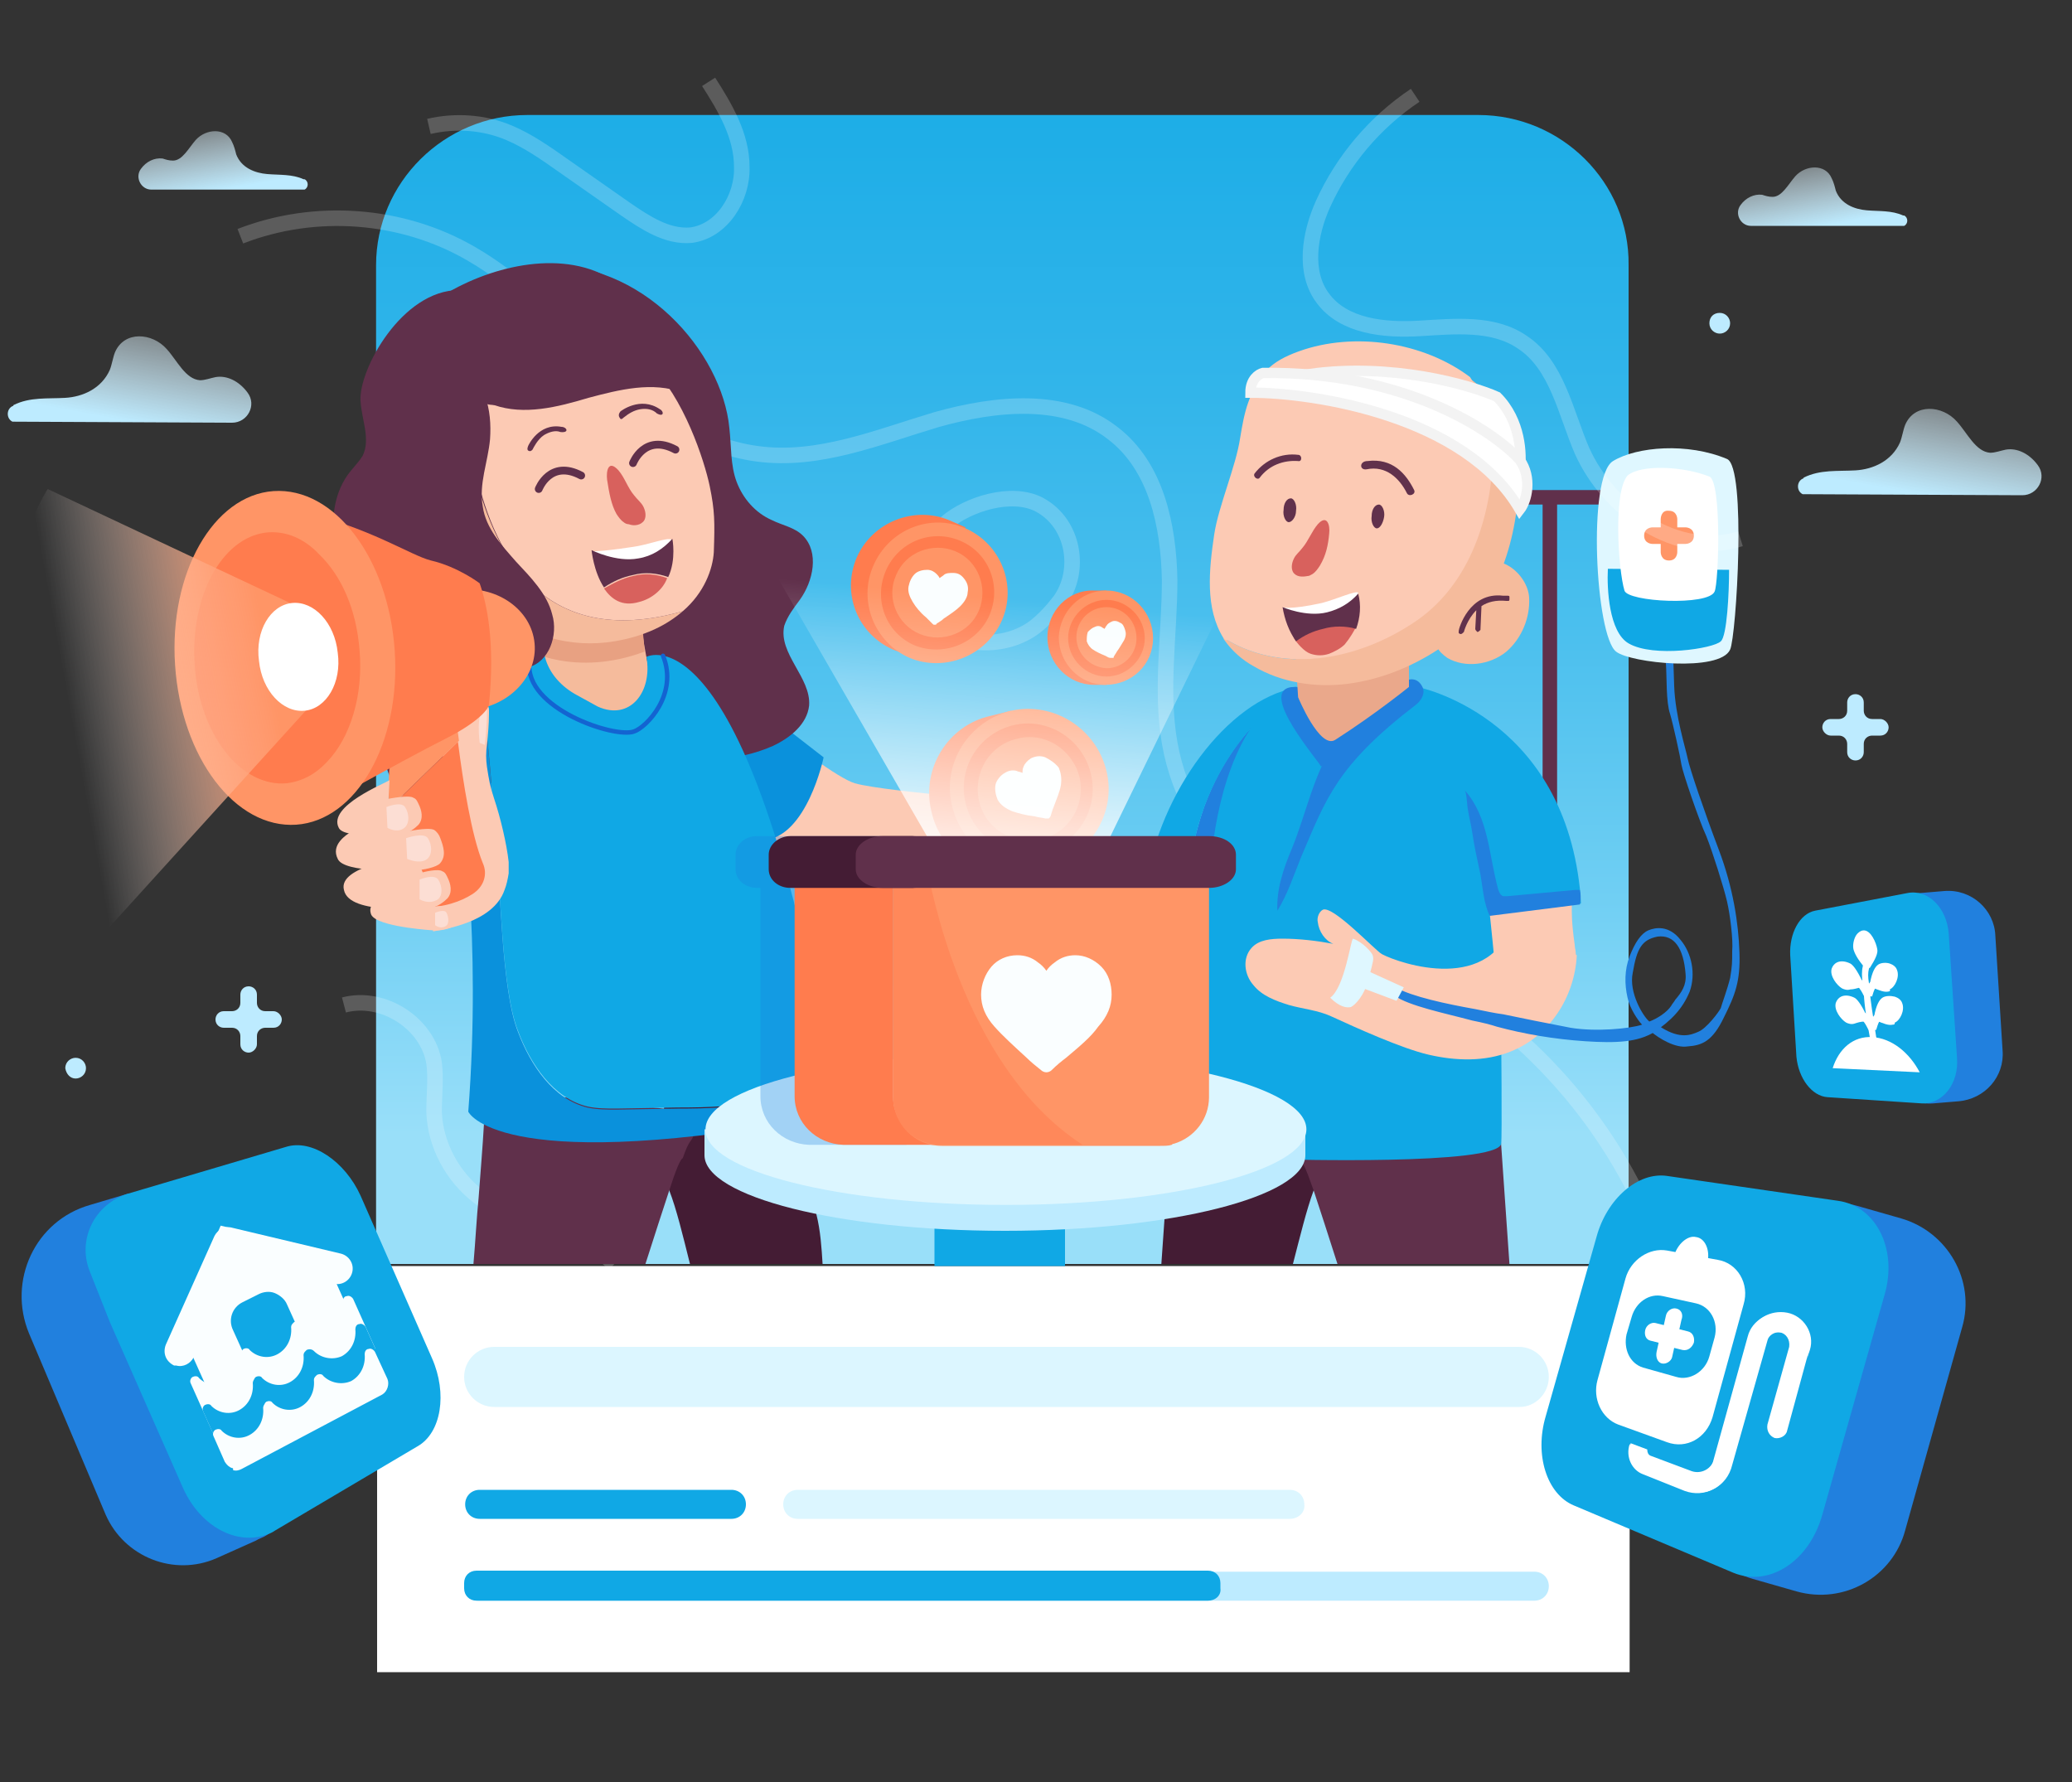 <svg xmlns="http://www.w3.org/2000/svg" xmlns:xlink="http://www.w3.org/1999/xlink" id="Layer_1" x="0px" y="0px" viewBox="0 0 200 172" style="enable-background:new 0 0 200 172;" xml:space="preserve"><rect x="0" y="0" width="200" height="172" fill="#333333" stroke="none"/><style type="text/css">	.st0{clip-path:url(#SVGID_2_);}	.st1{fill:none;}	.st2{fill:url(#SVGID_3_);}	.st3{fill:#FFFFFF;}	.st4{fill:#DCF6FF;}	.st5{fill:#10A8E5;}	.st6{fill:#BDEBFF;}	.st7{opacity:0.2;fill:none;stroke:#FFFFFF;stroke-width:1.5;stroke-miterlimit:10;enable-background:new    ;}	.st8{opacity:0.2;fill:none;stroke:#FFFFFF;stroke-width:0.5;stroke-miterlimit:10;enable-background:new    ;}	.st9{fill:#441C34;}	.st10{fill:#60304B;}	.st11{fill-rule:evenodd;clip-rule:evenodd;fill:#60304B;}	.st12{fill:#FCCAB4;}	.st13{fill:#2180DE;}	.st14{fill:#EAA88B;}	.st15{fill:#F5BB9C;}	.st16{fill:#D8615D;}	.st17{fill:#61314C;}	.st18{fill:#DFF7FF;}	.st19{fill-rule:evenodd;clip-rule:evenodd;fill:#2180DE;}	.st20{fill-rule:evenodd;clip-rule:evenodd;fill:#FF9566;}	.st21{fill:#FFFFFF;stroke:#F3F3F3;}	.st22{fill:#0A91DC;}	.st23{opacity:0.3;fill:#358DD9;enable-background:new    ;}	.st24{fill:#E8A182;}	.st25{fill:none;stroke:#1364D1;stroke-width:0.429;stroke-linecap:round;stroke-linejoin:round;stroke-miterlimit:10;}	.st26{fill-rule:evenodd;clip-rule:evenodd;fill:#BDEBFF;}	.st27{opacity:0.3;fill-rule:evenodd;clip-rule:evenodd;fill:#1D7EDD;enable-background:new    ;}	.st28{fill:#FF7C4E;}	.st29{fill:#FF9566;}	.st30{fill:#FAFEFF;}	.st31{fill:url(#SVGID_4_);}	.st32{opacity:0.5;fill-rule:evenodd;clip-rule:evenodd;fill:#FF7C4E;enable-background:new    ;}	.st33{fill-rule:evenodd;clip-rule:evenodd;fill:#441C34;}	.st34{fill:none;stroke:#60304B;stroke-width:0.75;stroke-linecap:round;stroke-linejoin:round;stroke-miterlimit:10;}	.st35{fill:#FCDED4;}	.st36{fill:url(#SVGID_5_);}	.st37{fill-rule:evenodd;clip-rule:evenodd;fill:#FFFFFF;}	.st38{fill:url(#SVGID_6_);}	.st39{fill:url(#SVGID_7_);}	.st40{fill:url(#SVGID_8_);}	.st41{fill:url(#SVGID_9_);}</style><g>	<defs>		<rect id="SVGID_1_" width="200" height="172"></rect>	</defs>	<clipPath id="SVGID_2_">		<use xlink:href="#SVGID_1_" style="overflow:visible;"></use>	</clipPath>	<g class="st0">		<rect x="25.3" class="st1" width="143.1" height="133.2"></rect>		<rect x="25.3" y="111.4" class="st1" width="143.1" height="60.6"></rect>		<g>							<linearGradient id="SVGID_3_" gradientUnits="userSpaceOnUse" x1="96.812" y1="213.018" x2="96.812" y2="64.47" gradientTransform="matrix(1 0 0 -1 0 174)">				<stop offset="0" style="stop-color:#10A8E5"></stop>				<stop offset="0.184" style="stop-color:#14A9E6"></stop>				<stop offset="0.354" style="stop-color:#1FAEE7"></stop>				<stop offset="0.518" style="stop-color:#32B5EA"></stop>				<stop offset="0.679" style="stop-color:#4CC0EE"></stop>				<stop offset="0.838" style="stop-color:#6ECEF3"></stop>				<stop offset="0.992" style="stop-color:#97DEF9"></stop>				<stop offset="1" style="stop-color:#99DFF9"></stop>			</linearGradient>			<path class="st2" d="M142.7,11.1H50.9c-8,0-14.6,6.5-14.6,14.5V122h120.9V25.6C157.3,17.6,150.7,11.1,142.7,11.1z"></path>			<path class="st3" d="M157.3,122.2H36.4v39.2h120.9V122.2z"></path>		</g>		<path class="st4" d="M146.7,135.8H47.7c-1.6,0-2.9-1.3-2.9-2.9s1.3-2.9,2.9-2.9h98.9c1.6,0,2.9,1.3,2.9,2.9   S148.2,135.8,146.7,135.8z"></path>		<path class="st5" d="M70.6,146.6H46.3c-0.8,0-1.4-0.6-1.4-1.4c0-0.8,0.6-1.4,1.4-1.4h24.3c0.8,0,1.4,0.6,1.4,1.4   C72,146,71.4,146.6,70.6,146.6z"></path>		<path class="st4" d="M124.5,146.6H77c-0.8,0-1.4-0.6-1.4-1.4c0-0.8,0.6-1.4,1.4-1.4h47.5c0.8,0,1.4,0.6,1.4,1.4   C126,146,125.3,146.6,124.5,146.6z"></path>		<path class="st6" d="M148.1,154.5H46.3c-0.8,0-1.4-0.6-1.4-1.4c0-0.8,0.6-1.4,1.4-1.4h101.8c0.8,0,1.4,0.6,1.4,1.4   C149.5,153.9,148.9,154.5,148.1,154.5z"></path>		<path class="st5" d="M116.6,154.5H46c-0.7,0-1.2-0.5-1.2-1.2v-0.5c0-0.7,0.5-1.2,1.2-1.2h70.6c0.7,0,1.2,0.5,1.2,1.2v0.5   C117.9,154,117.3,154.5,116.6,154.5z"></path>		<path class="st7" d="M91.4,50.4c-2,1.7-3.2,4.3-3,6.9c0,0.5,0.1,1.1,0.4,1.6c0.2,0.4,0.5,0.8,0.9,1.1c2.7,2.5,7.3,2.7,10.2,0.5   c0.9-0.7,1.7-1.6,2.4-2.5c2.1-2.9,1.4-7.5-2-9.3C97.6,47.3,93.4,48.7,91.4,50.4z"></path>		<path class="st8" d="M61.7,124.9c0-0.1-0.1-0.1-0.1-0.2"></path>		<path class="st7" d="M59.3,122c-1.6-1.5-3.6-2.8-5.7-3.5c-1.8-0.6-3.7-1-5.4-1.8c-0.7-0.3-1.4-0.7-2-1.2c-2.5-1.9-4.2-5-4.3-8.2   c0-1.6,0.2-3.2,0-4.7c-0.6-3.8-4.9-6.6-8.7-5.6"></path>		<path class="st5" d="M102.8,114.2H90.2v8h12.6V114.2z"></path>		<path class="st7" d="M23.2,22.8c7.2-2.8,15.6-2.2,22.3,1.7c9.9,5.7,16.3,17.8,27.6,19.3c5.9,0.8,11.6-1.6,17.3-3.3   c5.7-1.6,12.4-2.3,17,1.3c4.2,3.2,5.4,8.9,5.5,14.2c0,5.2-0.9,10.5,0,15.7c0.9,5.2,3.8,10.1,7.9,13.4c4.5,3.6,10.2,5.4,15.3,8   c11.2,5.7,20.1,15.8,24.2,27.6"></path>		<path class="st9" d="M128.9,111.4c-0.2,0-0.5,0.2-0.8,0.6c-0.4,0.6-0.9,1.6-1.3,2.9c-0.7,1.9-1.3,4.4-2,7.1h-12.7   c0.1-1.5,0.2-2.9,0.3-4.3c0.1-0.9,0.1-1.7,0.2-2.6c0.2-2.4,0.4-4.5,0.6-6.2c0.3-2.5,0.5-4,0.5-4l1.7,0.1l7.2,0.4c0,0,0,0,0,0   l4.6,0.2l0.2,1.2l0,0.1L128.9,111.4z"></path>		<path class="st10" d="M145.7,122h-16.6c-0.9-2.8-1.7-5.3-2.3-7.1c-0.4-1.1-0.7-2-1-2.5c-0.1-0.2-0.2-0.3-0.2-0.4   c-0.1-0.1-0.1-0.2-0.2-0.2c-0.1-0.4-0.2-0.7-0.3-1c-0.5-1.1-0.7-0.7-0.6-1.8c0-0.4,0.1-0.9,0.2-1.7l0.5-0.1l2-0.2l0.1,0l17.2-2   c0,0,0.1,2.1,0.4,5.5C145.1,113.5,145.4,117.6,145.7,122z"></path>		<path class="st11" d="M149,48.7h-6.8c-0.4,0-0.7-0.3-0.7-0.7c0-0.4,0.3-0.7,0.7-0.7h7.4c0,0,0,0,0,0c0,0,0,0,0,0h7   c0.4,0,0.7,0.3,0.7,0.7c0,0.4-0.3,0.7-0.7,0.7h-6.3v40.1c0,0.4-0.3,0.7-0.7,0.7c-0.4,0-0.7-0.3-0.7-0.7V48.7z"></path>		<path class="st12" d="M152.1,92c0-0.3-0.1-0.5-0.1-0.8c-0.6-4.2,0-4.2-0.4-6.4c-0.2-1.2-0.4-1.9-0.4-2.1l-8.7-1.8l2,15.3   c0.2,0,0.4-1.2,0.6-1.2c1,0.2,2,0.3,3,0.5c0.3,0,0.6,0.1,0.9,0.1C150.6,95.8,152.3,93.2,152.1,92z"></path>		<path class="st13" d="M114.6,86.3c1.1,0.1,2.1,0.3,2.5,0.6c0.5,0.3,1,0.5,1.4,0.8c1.1-4.6,2.1-9.3,3.2-13.9c0.2-1,4-6.7,3.5-7.3   C121.6,68.7,115.2,74.5,114.6,86.3z"></path>		<path class="st5" d="M110.6,85.5c0.8,0.4,2.5,0.6,4,0.8c0.6-11.7,7-17.5,10.6-19.9c0,0-0.1-0.1-0.2,0   C118.5,67.6,111.9,76.5,110.6,85.5z"></path>		<path class="st5" d="M144.9,110.4c-0.4,2.1-21.2,1.5-21.2,1.5c-12.8,0-8.1-17.2-6.7-29.8c0.7-6,2.8-13.2,8-15.8h11.8   c0,0,13.9,2.7,15.7,19.5c0,0.5,0.1,0.9,0.1,1.4l-1,0.1l-7.7,0.9l-0.1,0c0.4,3.7,0.7,7.4,1.1,11.1   C144.9,99.6,145,109.9,144.9,110.4z"></path>		<path class="st13" d="M129,71.4c1.1-1.6,3.5-2.7,4.7-4.2c0.6-0.7,2.7-2.7,3.6-0.9c0.3,0.6-0.1,1.3-0.6,1.7   c-7.7,5.9-8.7,9.1-11.1,14.7c-0.7,1.7-1.3,3.6-2.3,5.2c-0.1-2.1,0.6-4.1,1.4-6C126.1,78.5,126.8,74.6,129,71.4z"></path>		<path class="st13" d="M125,66.3c1.3,0,4.4,4.1,4.7,4.8c0.1,0.1,0.1,0.3,0,0.5c-0.1,0.8-1.6,1.8-2.2,2.4   C127.7,73.9,120.9,66.3,125,66.3z"></path>		<path class="st14" d="M125,62.5l0.3,4.8c0,0,2.1,5.1,3.6,4.1c3.9-2.5,7.1-5.1,7.1-5.1v-5.1L125,62.5z"></path>		<path class="st15" d="M118.5,61.8c-0.1-0.1-0.2-0.1-0.4-0.2c0,0.1,0.1,0.2,0.1,0.2c0.7,1,1.7,1.9,2.8,2.5c2.7,1.6,6,2.1,9.1,1.7   c3.1-0.4,6.1-1.6,8.7-3.3c5.3-3.4,7.5-9.7,7.8-15.8c0.1-1.9,0-3.9-0.8-5.6c-0.9-2-2.3-3.6-4.1-4.9c0.6,0.7,1.1,1.5,1.4,2.4   c0.8,1.7,0.9,3.7,0.8,5.6c-0.3,6.1-2.5,12.4-7.8,15.8c-2.6,1.7-5.6,2.9-8.7,3.3C124.5,63.9,121.2,63.4,118.5,61.8z"></path>		<path class="st12" d="M118.1,61.6c0.1,0.1,0.2,0.2,0.4,0.2c2.7,1.6,6,2.1,9.1,1.7c3.1-0.4,6.1-1.6,8.7-3.3   c5.3-3.4,7.5-9.7,7.8-15.8c0.1-1.9,0-3.9-0.8-5.6c-0.4-0.8-0.9-1.6-1.4-2.4c-4.5-3.4-11.2-4.4-16.5-2.5c-2.8,1-3.9,2.2-4.9,4.9   c-0.4,1.1-0.6,2.3-0.8,3.5c-0.4,2.7-2.1,6.6-2.5,9.3C116.7,55,116.3,58.7,118.1,61.6z"></path>		<path class="st3" d="M131.1,57.2c-0.3-0.2-2,0.6-3.5,1c-3.2,0.7-3.8,0.4-3.8,0.4C127.4,62,131.2,57.5,131.1,57.2z"></path>		<path class="st16" d="M127.7,60.2c-0.9,0.3-2,0.8-2.8,1.4c0.3,0.5,1,1.3,1.6,1.5c0.6,0.2,1.2,0.2,1.8,0c0.5-0.2,1.1-0.5,1.5-0.9   c0.5-0.6,0.9-1.3,1.1-1.7C129.9,60.1,128.7,59.9,127.7,60.2z"></path>		<path class="st10" d="M128.1,59.1c-2,0.5-4.3-0.5-4.3-0.5c0.2,1.2,0.6,2.3,1.3,3.3c0.8-0.6,1.7-1,2.6-1.2c1-0.3,2.2-0.3,3.2,0   c0.4-1.1,0.5-2.3,0.2-3.4C130.3,58.2,129.3,58.8,128.1,59.1z"></path>		<path class="st15" d="M142.4,55.1c-0.7,0.8-1,2.1-1.6,3c-0.7,1.1-2.6,2.9-2.1,4.3c0.2,0.5,0.6,0.8,1,1.1c1.7,1,4.1,0.7,5.7-0.6   c1.5-1.3,2.3-3.3,2.2-5.2C147.5,55.4,144.4,52.8,142.4,55.1z"></path>		<path class="st17" d="M125.1,49.3c0.1-0.6-0.2-1.2-0.5-1.2c-0.4,0-0.7,0.5-0.7,1.1c-0.1,0.6,0.2,1.2,0.5,1.2   C124.7,50.4,125.1,49.9,125.1,49.3z"></path>		<path class="st17" d="M133.6,49.9c0.1-0.6-0.2-1.2-0.5-1.2c-0.4,0-0.7,0.5-0.7,1.1c-0.1,0.6,0.2,1.2,0.5,1.2   C133.2,51,133.5,50.5,133.6,49.9z"></path>		<path class="st17" d="M132,44.5c2.4-0.3,3.7,1.2,4.5,2.8c0.2,0.4-0.5,0.7-0.7,0.3c-0.7-1.4-2-2.7-3.9-2.3   C131.2,45.4,131.2,44.5,132,44.5z"></path>		<path class="st17" d="M121.1,45.7c1-1.3,2.6-2,4.2-1.8c0.4,0,0.4,0.7,0,0.6c-1.4-0.1-2.8,0.4-3.7,1.6   C121.4,46.4,120.9,46,121.1,45.7z"></path>		<path class="st17" d="M140.8,60.9c0,0.1,0,0.1,0,0.2c0,0,0.1,0.1,0.2,0.1h0c0,0,0,0,0,0c0.1,0,0.2-0.1,0.3-0.2   c0,0,0.3-1.2,1.2-2.1l-0.1,1.8c0,0.1,0.1,0.2,0.2,0.3h0h0c0.1,0,0.2-0.1,0.3-0.2l0.1-2.3c0.6-0.4,1.4-0.6,2.4-0.5c0,0,0.1,0,0.2,0   c0.1,0,0.1-0.1,0.1-0.2c0-0.1,0-0.1,0-0.2c0-0.1-0.1-0.1-0.2-0.1c-0.1,0-0.3,0-0.4,0C141.8,57.1,140.8,60.7,140.8,60.9z"></path>		<path class="st13" d="M152.5,85.9c-0.1,0-0.3,0-0.5,0c-2.1,0.2-4.3,0.4-6.5,0.6c-0.1,0-0.3,0-0.4,0c-0.3-0.1-0.4-0.4-0.5-0.7   c-0.9-3.3-0.9-6.9-3.2-9.5c0.2,0.4,0.2,1.5,0.3,1.9c0.1,0.7,0.3,1.4,0.4,2.1c0.2,1.4,0.5,2.7,0.8,4.1c0.2,1.1,0.3,2.8,0.9,4   l8.7-1.1C152.6,86.8,152.6,86.3,152.5,85.9z"></path>		<path class="st16" d="M128.3,51.5c0.1-0.8-0.2-1.9-1.1-0.9c-0.6,0.7-0.9,1.6-1.5,2.3c-0.3,0.4-0.6,0.6-0.8,1   c-0.2,0.4-0.3,0.9-0.1,1.3c0.3,0.5,0.9,0.5,1.4,0.4c0.2,0,0.3-0.1,0.5-0.2c0.3-0.2,0.5-0.5,0.7-0.8   C128,53.6,128.2,52.6,128.3,51.5z"></path>		<path class="st12" d="M146.1,88.6c-2,7.5-11,4.4-12.7,3.5c-0.6-0.3-4.7-4.7-5.7-4.3c-0.4,0.2-0.6,0.8-0.5,1.2   c0.1,0.9,0.7,1.8,1.5,2.1c-1.6-0.3-3.3-0.5-4.9-0.5c-1.1,0-2.3,0.1-3,0.9c-0.9,1-0.7,2.6,0.2,3.6c0.8,1,2.1,1.5,3.4,1.9   c1.4,0.4,2.8,0.5,4.1,1.1c2.4,1.1,6.8,3.1,9.4,3.7c2.6,0.6,5.4,0.7,7.9-0.3c3.8-1.5,6.2-5.3,6.4-9.3L146.1,88.6z"></path>		<path class="st18" d="M130.4,97.2c0.4-0.2,1.3-1.1,1.7-2.7c0.5-1.9,0.5-1.9,0.4-2.3c-0.1-0.3-1-1.3-1.9-1.6   c-0.2,0-0.8,4.7-2.2,5.7C129.3,97.2,130,97.3,130.4,97.2z"></path>		<path class="st13" d="M166.4,98.2c1.1-2.2,1.6-3.5,1.5-6.3c-0.1-2.8-0.6-6.2-2-9.9c-1.4-3.7-2.8-7.8-3-8.8c-0.2-1-1.2-4.1-1.3-7   s-0.1-4.2-0.4-5.5c-0.2-1-0.6-0.5-0.8,0c0.1,0.7,0.4,2.2,0.4,3.3c0.1,1.4,0,3.7,0.4,4.9c0.3,1,1,4.2,1.1,4.9   c0.1,0.7,1.7,5.4,2.4,6.9c0.6,1.5,1.7,5,2,6.3c0.3,1.3,0.6,3.7,0.5,4.8c0,1.1,0,1.4-0.2,2.6c-0.3,1.2-0.8,2.5-0.9,2.9   c-0.2,0.4-1.4,2-2.2,2.3c-0.7,0.3-1.7,0.7-3.5-0.4c-0.5-0.4-0.8-0.4-0.9-0.4l-0.1,0.8c0.7,0.6,2.3,1.6,3.5,1.4   C164.3,100.9,165.3,100.5,166.4,98.2z"></path>		<path class="st19" d="M134.6,96.1c-0.1-0.1-0.2-0.3,0.1-0.8c1.6,0.9,4.9,1.6,7.7,2.1c1,0.2,1.9,0.4,2.7,0.5   c2.4,0.5,3.4,0.7,6.5,1.3c2.4,0.4,5.7,0.1,6.9-0.3c-0.4-0.4-1.2-1.6-1.4-2.6c-0.3-1.3-0.3-2.7,0.2-4c0.5-1.3,1.1-2.2,1.8-2.5   c0.7-0.3,2-0.5,3.1,0.9c1.1,1.3,1.5,3.3,0.9,5c-0.7,1.7-1.8,2.8-3.4,3.9c-1.6,1-3.7,1.1-6.7,0.9c-3-0.2-5.9-0.7-8.5-1.4   c-0.6-0.2-1.4-0.4-2.4-0.6C139.5,97.8,136,97.1,134.6,96.1z M161.3,97.1c0.1-0.2,0.3-0.4,0.4-0.6c0.6-0.7,1.1-1.4,1-2.5   c-0.2-2.5-1.1-3.8-2.7-3.6c-1.5,0.3-2,1.1-2.4,3.5c-0.4,1.9,1,4.2,1.6,4.7C160,98.3,160.9,97.7,161.3,97.1z"></path>		<path class="st18" d="M135.5,95.3l-0.7,1.3l-3.2-1.2l0.6-1.6L135.5,95.3z"></path>		<path class="st18" d="M156,62.9c1.4,1.1,10,2,11-0.2c0.6-1.3,1.6-17.6-0.3-18.4c-3.8-1.6-8.7-1.2-11,0.2   C153.2,46,154,61.4,156,62.9z"></path>		<path class="st5" d="M166.1,61.9c-0.7,0.7-6.5,1.6-8.9,0.2c-1.9-1.1-2.1-5.3-2-7.2l11.7,0.1C166.9,57.2,166.7,61.4,166.1,61.9z"></path>		<path class="st3" d="M156.8,57c0.3,1.1,8.1,1.5,8.7,0.1c0.4-0.8,0.7-10.6-0.5-11.1c-2.5-1-6.6-1.2-7.9-0.1   C155.7,47.5,156.2,55,156.8,57z"></path>		<path class="st20" d="M160.3,50.1l0,0.8l-0.8,0c0,0-0.8,0-0.8,0.8c0,0.8,0.8,0.8,0.8,0.8l0.8,0l0,0.8c0,0,0,0.8,0.8,0.8   c0.8,0,0.8-0.8,0.8-0.8l0-0.8l0.8,0c0,0,0.8,0,0.8-0.8c0-0.8-0.8-0.8-0.8-0.8l-0.8,0l0-0.8c0,0,0-0.8-0.8-0.8   C160.3,49.2,160.3,50.1,160.3,50.1z"></path>		<path class="st21" d="M146.7,45.3c0.2-1.4,0.1-4.7-2.2-7c-2.7-1.2-10.2-3.3-18.1-2.2L146.7,45.3z"></path>		<path class="st21" d="M146.7,44.4c-2.6-2.9-11.3-8.6-24.8-8.4c-0.4,0.1-1.2,0.6-1.2,1.9c6.3,0,20.8,2.3,26,11.3   C147.4,48.3,147.9,46.1,146.7,44.4z"></path>		<path class="st12" d="M65.7,63c0,0,13.6,11.6,16.8,12.6c3.2,0.9,18.7,2,18.7,2s3.9,0.6,4.6,4.1c0,0,1.4,2.1-0.4,3.4   c0,0-0.1,2.1-2.1,2l-2.1,1.3l0-2.6l-2.6-1.3c0,0,1.8,1.1,1,3.9c0,0-1.2,1.8-3.5-3.6l-0.7-1.6c0,0-8.3,1.5-15.3,0.8   c-3.8-0.4-7.3-2.7-9.8-5.9L65.7,63z"></path>		<path class="st22" d="M67.9,64.1l11.6,9c0,0-1.6,7.7-5.8,8L67.9,64.1z"></path>		<path class="st10" d="M52,25.6c10-0.6,17.7,8.4,18.4,15.7c0.2,1.8,0.1,3.6,0.7,5.2c0.6,1.6,1.8,3,3.4,3.7c1,0.5,2.2,0.7,3,1.5   c1.6,1.6,1,4.4-0.3,6.2c-0.6,0.8-1.2,1.6-1.5,2.5c-0.6,2.7,2.6,5,2.4,7.7c-0.2,1.8-1.8,3.1-3.5,3.9c-3.6,1.6-7.6,1.5-11.5,1.2   c-3.9-0.4-10.7-2.4-13.9,0.5c-1,1-1.9,2.1-3,3c-2,1.6-5.1,1.8-7.1,0.2c-2.5-2-2.3-5.8-1.7-8.9c0.7-3.1,1.5-6.5-0.1-9.3   c-1.2-2.1-3.7-3.3-4.6-5.6c-1-2.5-0.5-5.7,1.2-7.7c0.4-0.5,0.8-0.9,1.1-1.4c0.8-1.6-0.1-3.5-0.2-5.3C34.6,35.7,38.8,28,44.3,28   L52,25.6z"></path>		<path class="st23" d="M55.5,63.1C55.5,63.1,55.5,63.1,55.5,63.1l0.3,1.7c0,0.1,0,0.2,0,0.3C55.5,65,55.6,63.8,55.5,63.1z"></path>		<path class="st9" d="M79.4,122H66.6c-0.7-2.8-1.3-5.3-2-7.1c-0.7-2.1-1.4-3.5-2.1-3.5l0.5-1.3l1.1-3.1l0,0l0-0.1l0.2-1.2l7.5-0.4   c0,0,0,0,0,0l1.5-0.1l3.9-0.2l0.5,0c0,0,0.1,1,0.3,2.8c0,0.4,0.1,0.7,0.1,1.1c0,0.4,0.1,0.9,0.1,1.4c0.1,1.3,0.3,2.7,0.4,4.3   c0.1,0.8,0.1,1.7,0.2,2.6C79.2,118.8,79.3,120.4,79.4,122z"></path>		<path class="st10" d="M66.9,109.7c-0.1,0.4-0.4,0.3-1,2.1c-0.2,0-0.7,1.2-1.3,3.1c-0.6,1.8-1.4,4.3-2.3,7.1H45.7   c0.2-2.3,0.3-4.4,0.5-6.4c0.2-2.7,0.4-5.1,0.5-6.9c0.2-2.3,0.3-3.7,0.3-3.7l7.4,0.9l9.6,1.1l0.2,0l0.1,0l2.5,0.3   C66.9,108.9,67,109.4,66.9,109.7z"></path>		<path class="st15" d="M62,60.8c0.1,2.8,3.6,14.1-0.6,14c-4.2-0.1-9.2-8.1-9-9.2c0.3-1.1-0.2-5.5-0.2-5.5L62,60.8z"></path>		<path class="st24" d="M62.2,62.9c-6.7,2.5-11.4-0.2-11.4-0.2l-0.7-5.3c4.6,5.4,11.9,3.4,11.9,3.4C62.1,61.1,62.2,62.6,62.2,62.9z"></path>		<path class="st22" d="M43.7,71.9c0.8-0.1,0.7-1.4,1.3-2c0.5-0.4,1.2-0.1,1.6,0.3c0.4,0.5,0.4,1.1,0.5,1.8c0.3,3,0.5,6,0.8,9.1   c0.4,4.3,0.5,14.5,2.1,18.5c1.2,3.2,3.4,6.5,6.7,7.3c0.9,0.2,1.9,0.2,2.8,0.2l5.9-0.1c3,0,6-0.1,8.9-0.8c2.1-0.5,4.2-1.5,5.8-2.9   c0,0.2,0.1,0.4,0.1,0.6c0.3,2-1,4-3.1,4.3c-29.2,5.1-31.9-0.9-31.9-0.9c1.3-16.8-0.7-30-0.7-30L43.7,71.9z"></path>		<path class="st5" d="M62.4,63.4c0.6,3.4-1.6,6.2-4.7,4.8l-2-1.1c-1.5-0.8-2.7-2.1-3.1-3.7c0-0.1-0.1-0.2-0.1-0.2   c-4.1-0.8-16.5,2.4-15.1,3.7c1.7,1.6,3.6,3.2,5.5,4.6c0.2,0.2,0.5,0.4,0.8,0.3c0.8-0.1,0.7-1.4,1.3-2c0.5-0.4,1.2-0.1,1.6,0.3   c0.4,0.5,0.4,1.1,0.5,1.8c0.3,3,0.5,6,0.8,9.1c0.4,4.3,0.5,14.5,2.1,18.5c1.2,3.2,3.4,6.5,6.7,7.3c0.9,0.2,1.9,0.2,2.8,0.2   l5.9-0.1c3,0,6-0.1,8.9-0.8c2.1-0.5,4.2-1.5,5.8-2.9C72,58.2,62.4,63.4,62.4,63.4z"></path>		<path class="st25" d="M64,63.3c1.5,3.7-1.6,6.9-2.8,7.3c-1.8,0.7-10.6-2.2-10.1-6.7"></path>		<path class="st15" d="M65.9,59c-1.5,1.3-3.6,2.4-6.6,2.9c-4.2,0.7-8.5-0.5-11.7-3.4c-0.3-0.2-1.5,0.6-4.4-0.7   c-2.9-1.3-4.2-6.9-2-7.7s4.9,1.8,4.9,1.8l-1.5-5.4c0.5-0.4,0.9-0.9,1.1-1.5C47.4,52.9,52.1,62.9,65.9,59z"></path>		<path class="st12" d="M68.5,46.9c0.5,2.4,0.5,3.5,0.4,6.4c-0.1,1.6-0.9,3.9-3,5.7c-13.8,3.9-18.5-6.1-20.1-14.1   C47,42.6,47,39,47,39c0.9,0.3,3.5-0.2,7.6-1.3c3.6-1,8.1-2.5,8.1-2.5C66,38.3,68,44.5,68.5,46.9z"></path>		<path class="st10" d="M65.9,37.9c-2.9-1.1-6.1-0.3-9.1,0.5c-3,0.9-6.2,1.7-9.1,0.7c-0.4-0.1-0.9-0.4-0.9-0.9   c0.5,1.3,0.6,2.8,0.5,4.2c-0.2,2.2-1.1,4.3-0.7,6.5c0.3,2.1,1.8,3.7,3.2,5.3c1.4,1.5,3,3.1,3.5,5.1c0.6,2-0.3,4.6-2.3,5.1   c-0.2,0.1-0.4,0.1-0.6,0c-0.2-0.1-0.2-0.4-0.2-0.7c0-1.7-0.1-3.4-0.9-4.9c-0.9-1.6-2.5,2.7-3.7,1.4c-1.3-1.3-5.5-1.2-5.4-3.1   c-2.1-1.7-0.8-11-2.1-13.4c-1.2-2.4-1.8-5.2-1.2-7.8c0.7-2.9,2.7-5.3,5.1-6.9c4.4-3,11.4-5,16.4-2.4c1.9,1,6.6,6.8,7.1,8.3   C65.4,35.4,65.6,37.8,65.9,37.9z"></path>		<path class="st10" d="M51,43.5c0.2,0.1,0.3,0,0.4-0.1c0.1-0.2,0.5-1,1.1-1.4c0.5-0.3,1.1-0.5,1.6-0.3c0.9,0.1,0.6-0.5,0.1-0.5   C52,40.8,51,43,51,43S50.8,43.4,51,43.5z"></path>		<path class="st10" d="M59.8,40.3c0.1,0.2,0.2,0.2,0.4,0c0.5-0.4,1-0.7,1.6-0.8c0.6-0.1,1.2,0,1.6,0.4c0.7,0.4,0.7-0.2,0.3-0.4   c-1.9-1.3-3.8,0.2-3.8,0.2S59.6,40,59.8,40.3z"></path>		<path class="st3" d="M64.8,52.1c-0.3-0.3-2.2,0.5-3.8,0.7c-3.3,0.5-3.9,0.4-3.9,0.4C60.7,56.6,65.1,52.3,64.8,52.1z"></path>		<path class="st16" d="M61.1,55.6c-1,0.2-1.9,0.7-2.8,1.2c0.7,1,1.7,1.8,3.4,1.3c1.2-0.3,2.3-1.2,2.7-2.3   C63.3,55.4,62.2,55.3,61.1,55.6z"></path>		<path class="st10" d="M61.6,53.9c-2.1,0.4-4.5-0.8-4.5-0.8s0.2,2.1,1.2,3.6c0.9-0.6,1.8-1,2.8-1.2c1.1-0.3,2.3-0.2,3.4,0.2   c0.8-1.7,0.4-3.7,0.4-3.7C64,53,62.9,53.7,61.6,53.9z"></path>		<path class="st10" d="M45.4,56.8c0.1-0.4,0-0.5-0.2-0.7c-0.5-0.4-1-0.7-1.6-1.1c-0.4-0.2-0.5-0.3-0.3-0.4c0.6,0,1.9,1.1,2.5,1.7   c0.6,0.5,1.8,2.4,1.7,2.6c-0.1,0.1-0.1,0.1-0.3-0.1c-0.1-0.4-1.3-1.9-1.5-2c-0.1-0.1-0.2,1-0.2,1.2c0,0.2-0.1,0.5-0.3,0.3   C45.2,58.1,45.3,57.2,45.4,56.8z"></path>		<path class="st26" d="M68,111.5c0,4,13,7.3,29,7.3c16,0,29-3.3,29-7.3V109H68V111.5z"></path>		<path class="st4" d="M97.1,116.3c16,0,29-3.3,29-7.3c0-4-13-7.3-29-7.3c-16,0-29,3.3-29,7.3C68,113,81,116.3,97.1,116.3z"></path>		<path class="st27" d="M83,105.8l0-20.1h2.2c-1.2,0-2.1-0.8-2.1-1.8v-1.4c0-1,1-1.8,2.1-1.8l-12.1,0c-1.2,0-2.1,0.8-2.1,1.8v1.4   c0,1,0.9,1.8,2.1,1.8h0.3l0,20.1c0,2.6,2.1,4.6,4.7,4.7l9.5,0C85,110.4,83,108.4,83,105.8z"></path>		<path class="st7" d="M136.6,9.2c-3.9,2.6-7,6.3-8.9,10.5c-1.3,2.9-1.9,6.6,0,9.1c2,2.7,5.9,3.1,9.3,2.9c3.4-0.2,7.1-0.6,9.9,1.3   c3.4,2.2,4.2,6.8,5.8,10.5c2.6,5.8,9.2,10.4,15.3,8.5"></path>		<path class="st7" d="M41.4,12.2c2.6-0.6,5.3-0.4,7.7,0.6c1.9,0.8,3.6,2,5.3,3.2c2,1.4,4,2.8,6,4.2c1.9,1.3,4,2.7,6.3,2.5   c3-0.4,5-3.6,4.9-6.6c0-3-1.6-5.7-3.2-8.2"></path>		<path class="st16" d="M59.5,49.6c0.2,0.3,0.4,0.6,0.7,0.8c0.1,0.1,0.3,0.2,0.5,0.2c0.5,0.2,1.2,0.1,1.5-0.4   c0.2-0.4,0.1-0.9-0.1-1.3c-0.2-0.4-0.6-0.7-0.9-1.1c-0.6-0.7-0.9-1.7-1.5-2.4c-1-1.1-1.2,0.1-1.1,0.9C58.8,47.6,59,48.7,59.5,49.6   z"></path>		<path class="st28" d="M99.1,84.1c-4.1,1-8.3-1.6-9.2-5.8c-1-4.1,1.6-8.3,5.7-9.2l2-0.5l3.5,15L99.1,84.1z"></path>		<path class="st29" d="M101.1,83.6c4.1-1,6.7-5.1,5.7-9.2s-5.1-6.7-9.2-5.8c-4.1,1-6.7,5.1-5.7,9.2S96.9,84.5,101.1,83.6z"></path>		<path class="st29" d="M100.6,81.6c-3,0.7-6-1.2-6.7-4.2c-0.7-3,1.2-6,4.2-6.7c3-0.7,6,1.2,6.7,4.2   C105.5,77.9,103.6,80.9,100.6,81.6z"></path>		<path class="st28" d="M100.7,82.2c-3.3,0.8-6.7-1.3-7.5-4.7c-0.8-3.4,1.3-6.7,4.6-7.5c3.3-0.8,6.7,1.3,7.5,4.7   C106.1,78,104.1,81.4,100.7,82.2z M98.2,71.3c-2.7,0.6-4.3,3.3-3.7,6c0.6,2.7,3.3,4.3,6,3.7c2.7-0.6,4.3-3.3,3.7-6   C103.5,72.3,100.8,70.6,98.2,71.3z"></path>		<path class="st30" d="M100.9,73.1c-0.5-0.2-1-0.1-1.4,0.1c-0.3,0.2-0.6,0.5-0.7,0.8c-0.1,0.2-0.1,0.4-0.1,0.6   c-0.2-0.1-0.4-0.1-0.6-0.2c-0.4-0.1-0.8,0-1.1,0.2c-0.4,0.2-0.8,0.7-0.9,1.1c-0.1,0.5,0,1,0.2,1.5c0.3,0.5,0.7,0.8,1.4,1.1   c0.6,0.2,1.3,0.4,2.2,0.5c0.3,0.1,0.6,0.1,1,0.2c0.1,0,0.2,0,0.3,0c0.1,0,0.1-0.1,0.2-0.2c0.1-0.3,0.2-0.7,0.3-0.9   c0.3-0.8,0.6-1.5,0.7-2.1c0.1-0.7,0-1.2-0.2-1.7C101.8,73.6,101.3,73.3,100.9,73.1z"></path>		<path class="st28" d="M86.2,62.7c-3.4-1.5-5-5.4-3.5-8.9c1.5-3.4,5.5-5,8.9-3.6l1.6,0.7l-5.4,12.4L86.2,62.7z"></path>		<path class="st29" d="M96.7,59.9c1.5-3.4-0.1-7.4-3.5-8.9c-3.4-1.5-7.4,0.1-8.9,3.6c-1.5,3.4,0.1,7.4,3.5,8.9   C91.2,64.9,95.2,63.3,96.7,59.9z"></path>		<path class="st29" d="M88.5,61.7c-2.5-1.1-3.6-4-2.6-6.5c1.1-2.5,4-3.7,6.5-2.6c2.5,1.1,3.6,4,2.6,6.5S91,62.8,88.5,61.7z"></path>		<path class="st28" d="M88.3,62.3c-2.8-1.2-4-4.4-2.8-7.2c1.2-2.8,4.4-4.1,7.2-2.9c2.8,1.2,4,4.4,2.8,7.2   C94.3,62.1,91.1,63.4,88.3,62.3z M92.2,53.2c-2.2-0.9-4.8,0.1-5.7,2.3c-1,2.2,0.1,4.8,2.3,5.7c2.2,0.9,4.8-0.1,5.7-2.3   C95.4,56.7,94.4,54.1,92.2,53.2z"></path>		<path class="st30" d="M93.1,55.9c-0.3-0.4-0.6-0.6-1.1-0.6c-0.3,0-0.7,0-0.9,0.2c-0.1,0.1-0.3,0.2-0.4,0.3   c-0.1-0.2-0.2-0.3-0.3-0.4c-0.2-0.2-0.5-0.4-0.9-0.4c-0.4,0-0.9,0.1-1.2,0.4c-0.3,0.3-0.5,0.7-0.6,1.2c-0.1,0.5,0.1,1,0.4,1.5   c0.3,0.5,0.7,1,1.3,1.5c0.2,0.2,0.4,0.4,0.6,0.6c0.1,0.1,0.1,0.1,0.2,0.1c0.1,0,0.2,0,0.2-0.1c0.3-0.2,0.5-0.3,0.7-0.5   c0.6-0.4,1.2-0.8,1.6-1.2c0.4-0.4,0.7-0.9,0.7-1.3C93.5,56.7,93.4,56.3,93.1,55.9z"></path>		<path class="st28" d="M105.6,66.1c-2.5,0-4.5-2.1-4.5-4.6c0-2.5,2-4.6,4.5-4.5h1.2l0,9.1L105.6,66.1z"></path>		<path class="st29" d="M111.3,61.6c0-2.5-2-4.6-4.5-4.6c-2.5,0-4.5,2-4.6,4.5c0,2.5,2,4.6,4.5,4.6   C109.3,66.1,111.3,64.1,111.3,61.6z"></path>		<path class="st29" d="M106.8,64.9c-1.8,0-3.3-1.5-3.3-3.3c0-1.8,1.5-3.3,3.3-3.3c1.8,0,3.3,1.5,3.3,3.3   C110.1,63.4,108.6,64.9,106.8,64.9z"></path>		<path class="st28" d="M106.8,65.3c-2,0-3.7-1.7-3.7-3.7c0-2,1.7-3.7,3.7-3.7c2,0,3.7,1.7,3.7,3.7   C110.5,63.6,108.8,65.3,106.8,65.3z M106.8,58.6c-1.6,0-2.9,1.3-2.9,2.9c0,1.6,1.3,2.9,2.9,3c1.6,0,2.9-1.3,2.9-2.9   C109.7,59.9,108.4,58.6,106.8,58.6z"></path>		<path class="st30" d="M108.1,60.1c-0.3-0.2-0.6-0.2-0.8-0.1c-0.2,0.1-0.4,0.2-0.5,0.4c-0.1,0.1-0.1,0.2-0.2,0.3   c-0.1-0.1-0.2-0.1-0.3-0.2c-0.2-0.1-0.4-0.1-0.6,0c-0.3,0.1-0.5,0.3-0.7,0.5c-0.1,0.3-0.1,0.6-0.1,0.9c0.1,0.3,0.3,0.6,0.6,0.8   c0.3,0.2,0.7,0.4,1.2,0.6c0.2,0.1,0.3,0.2,0.5,0.2c0,0,0.1,0,0.2,0c0.1,0,0.1,0,0.1-0.1c0.1-0.2,0.2-0.3,0.3-0.5   c0.3-0.4,0.5-0.8,0.7-1.1c0.2-0.4,0.2-0.7,0.1-1C108.5,60.5,108.4,60.2,108.1,60.1z"></path>					<linearGradient id="SVGID_4_" gradientUnits="userSpaceOnUse" x1="96.425" y1="116.295" x2="93.514" y2="83.163" gradientTransform="matrix(1 0 0 -1 0 174)">			<stop offset="0" style="stop-color:#FFFFFF;stop-opacity:0"></stop>			<stop offset="0.85" style="stop-color:#FFFFFF"></stop>		</linearGradient>		<path class="st31" d="M72.2,50.8l17.9,31l16.8-0.5l14.9-30.6"></path>		<path class="st28" d="M86.2,105.8l0-21.6l-9.5,0l0,21.6c0,2.6,2.1,4.6,4.7,4.7l9.5,0C88.3,110.4,86.2,108.4,86.2,105.8z"></path>		<path class="st29" d="M116.7,84.3v1.5l0,20.1c0,2.1-1.4,3.9-3.4,4.5c-0.1,0-0.1,0-0.2,0.1c-0.3,0.1-0.7,0.1-1.1,0.1h0l-21.1,0   c-2.6,0-4.7-2.1-4.7-4.7l0-20.1v-1.5l25.8,0L116.7,84.3z"></path>		<path class="st32" d="M104.5,110.5l-13.7,0c-2.6,0-4.7-2.1-4.7-4.7l0-21.6h1l2.5,0.2C89.7,84.4,92.6,102.8,104.5,110.5z"></path>		<path class="st33" d="M88.4,85.7l-12.1,0c-1.2,0-2.1-0.8-2.1-1.8v-1.4c0-1,1-1.8,2.1-1.8l12.1,0c-1.2,0-2.1,0.8-2.1,1.8v1.4   C86.3,84.9,87.3,85.7,88.4,85.7z"></path>		<path class="st11" d="M119.3,82.5v1.4c0,1-1.2,1.8-2.6,1.8h0l-4.7,0l-25.8,0h-1c-1.4,0-2.6-0.8-2.6-1.8v-1.4c0-1,1.2-1.8,2.6-1.8   l26.8,0l4.7,0C118.2,80.7,119.3,81.5,119.3,82.5z"></path>		<path class="st34" d="M52,47.2c0,0,1.1-2.9,4.1-1.3"></path>		<path class="st34" d="M61.1,44.7c0,0,1.1-2.9,4.1-1.3"></path>		<path class="st12" d="M41.8,89.9c0.9-0.2,5.8-0.8,6.9-4c0.2-0.5,0.3-1,0.4-1.6c0-0.4,0-0.7,0-1.1c-0.2-1.8-0.8-4.3-1.4-6.1   c-0.4-1.2-0.5-1.8-0.7-3.1c-0.1-0.7-0.1-1.4,0-2.1c0.1-1,0.2-2,0.2-3c0-0.1,0-0.3,0-0.4c0-0.2-0.1-0.4-0.2-0.6   c-0.4-0.6-2.2-0.5-2.8-0.1c-0.4,0.2-0.7,0.5-0.9,0.9c-0.2,0.3-0.3,0.6-0.4,0.9c0,0.2-0.1,0.3-0.1,0.5c-0.1,0.7-0.1,1.4,0,2.1   L41.8,89.9z"></path>		<path class="st29" d="M44.3,71.5l-6.8,6.6c-0.1-5.3,0.6-7.6,0.6-7.6l5.7-4.2C43.7,66.3,43.9,68.6,44.3,71.5z"></path>		<path class="st28" d="M45.6,86.3c-1.1,0.7-2.7,1.3-4.9,1.3c-1.5,0-2.6-1.1-2.8-2.4c-0.3-2.8-0.4-5.1-0.5-7l6.8-6.6   c0.5,3.9,1.3,9,2.4,11.7C47.1,84.4,46.7,85.6,45.6,86.3z"></path>		<path class="st12" d="M42,87.5c0,0,1.4-0.2,1.8,0.1c0.2,0.2,0.4,0.9,0.5,1.1c0.2,0.6-1.3,1.2-2.5,1.1c-1.4-0.1-5.7-0.5-6-1.6   c-0.7-2.2,5.2-2,5.6-2.3"></path>		<path class="st12" d="M40.8,84.2c0,0,1.5-0.4,1.9-0.1c0.3,0.1,0.4,0.4,0.5,0.6c0.3,0.6,0.5,1.4,0,2c-0.3,0.3-1,0.9-1.7,0.9   c-0.7,0-7.8,0.8-8.3-1.7c-0.6-2.3,5.7-3.1,6.9-3.4"></path>		<path class="st12" d="M39.1,80.3c0,0,2.2-0.5,2.8-0.2c0.3,0.2,0.5,0.5,0.6,0.8c0.3,0.8,0.6,1.7,0,2.4c-0.3,0.4-1.7,0.7-2.5,0.7   c-0.9,0-6.8,0.3-7.4-1.1c-1.3-2.6,4.9-4,5.4-4.4"></path>		<path class="st12" d="M37.5,77.1c0,0,2-0.4,2.4-0.1c0.3,0.1,0.4,0.4,0.5,0.6c0.3,0.6,0.5,1.4,0,2c-0.3,0.3-1,0.9-1.7,0.9   c-0.7,0-5.5,0.5-6-0.6c-1.1-2.1,4.5-4.3,4.9-4.6"></path>		<path class="st35" d="M37.4,79.9l-0.1-2c0,0,1.4-0.6,1.8,0c0.4,0.6,0.5,1.7-0.2,2.1C38.2,80.4,37.4,79.9,37.4,79.9z"></path>		<path class="st35" d="M42,89.3l0-1.2c0,0,0.9-0.4,1.1,0c0.2,0.4,0.3,1.1-0.1,1.3C42.5,89.7,42,89.3,42,89.3z"></path>		<path class="st35" d="M40.5,86.8l0-1.9c0,0,1.4-0.6,1.8,0c0.4,0.6,0.5,1.7-0.2,2C41.3,87.3,40.5,86.8,40.5,86.8z"></path>		<path class="st35" d="M39.3,82.9l-0.1-2c0,0,1.7-0.6,2.1,0c0.4,0.6,0.5,1.7-0.2,2.1C40.4,83.4,39.3,82.9,39.3,82.9z"></path>		<path class="st35" d="M46.3,71.7l0.5,0.2c0.1-1,0.2-2,0.2-3c0-0.1,0-0.3,0-0.4c-0.1,0-0.1,0-0.2,0C45.9,68.6,46.3,71.7,46.3,71.7z   "></path>		<path class="st29" d="M45.5,68.5c3.6-0.3,6.4-3.2,6.1-6.4c-0.3-3.2-3.5-5.5-7.1-5.2c-3.6,0.3-6.4,3.2-6.1,6.4   C38.7,66.5,41.9,68.8,45.5,68.5z"></path>		<path class="st28" d="M28.8,49.3c6.9,1.6,10.8,4.3,12.8,4.8c2.6,0.6,4.7,2.2,4.7,2.2c0.7,2,1.5,5.7,0.9,11.7   c-0.1,0.6-1.4,1.9-4.2,3.3c-3.1,1.6-3.1,1.6-12.4,6.7"></path>		<path class="st29" d="M28.6,79.6c5.8-0.4,10.1-7.9,9.5-16.8c-0.6-8.9-5.8-15.8-11.7-15.4c-5.8,0.4-10.1,7.9-9.5,16.8   C17.5,73.1,22.7,80,28.6,79.6z"></path>		<path class="st28" d="M34.7,62.7c0.4,4.4-0.9,8.5-3.1,10.8c-1.1,1.2-2.4,1.9-3.9,2.1c-4.4,0.4-8.4-4.6-8.9-11.3   c-0.5-6.7,2.6-12.4,6.9-12.9c1.9-0.2,3.7,0.6,5.1,2.1C33,55.6,34.4,58.9,34.7,62.7z"></path>					<linearGradient id="SVGID_5_" gradientUnits="userSpaceOnUse" x1="-0.466" y1="103.028" x2="26.388" y2="107.934" gradientTransform="matrix(1 0 0 -1 0 174)">			<stop offset="0.276" style="stop-color:#FFFFFF;stop-opacity:0"></stop>			<stop offset="0.596" style="stop-color:#FFCCB5;stop-opacity:0.442"></stop>			<stop offset="0.869" style="stop-color:#FFA47C;stop-opacity:0.819"></stop>			<stop offset="1" style="stop-color:#FF9566"></stop>		</linearGradient>		<path class="st36" d="M28,58.2l-23.4-11c0,0-12,18.5,3.5,45l21.5-23.7L28,58.2z"></path>		<path class="st3" d="M29.4,68.6c2.1-0.2,3.6-2.7,3.2-5.6c-0.3-2.9-2.3-5-4.4-4.8c-2.1,0.2-3.6,2.7-3.2,5.6   C25.3,66.7,27.3,68.8,29.4,68.6z"></path>		<path class="st30" d="M106.3,93.3c-0.7-0.7-1.6-1.1-2.5-1.1c-0.7,0-1.4,0.2-2,0.7c-0.3,0.2-0.6,0.5-0.8,0.8   c-0.2-0.3-0.5-0.6-0.8-0.8c-0.6-0.5-1.3-0.7-2-0.7c-1,0-1.9,0.4-2.5,1.1c-0.6,0.7-1,1.7-1,2.7c0,1.1,0.4,2.1,1.3,3.1   c0.8,0.9,1.9,1.9,3.1,3c0.4,0.4,0.9,0.8,1.4,1.2c0.1,0.1,0.3,0.2,0.5,0.2c0.2,0,0.4-0.1,0.5-0.2c0.5-0.5,1-0.9,1.4-1.2   c1.3-1.1,2.4-2,3.1-3c0.9-1,1.3-2,1.3-3.1C107.3,95,107,94,106.3,93.3z"></path>		<g>			<path class="st13" d="M189,106.3l-2.4,0.2c-2.6,0.2-4.8-1.8-4.9-4.3L181,91.1c-0.2-2.6,1.8-4.8,4.3-4.9l2.4-0.2    c2.6-0.2,4.8,1.8,4.9,4.3l0.7,11.1C193.5,103.9,191.6,106.1,189,106.3z"></path>			<path class="st5" d="M185.5,106.5l-9.1-0.6c-1.5-0.1-2.8-1.8-3-3.9l-0.6-9.8c-0.1-2.1,0.9-4,2.4-4.3l8.9-1.7c2-0.4,3.8,1.4,4,3.9    l0.8,12C189.1,104.6,187.5,106.6,185.5,106.5z"></path>			<path class="st3" d="M185.3,103.5c-1-1.9-2.7-3.3-4.6-3.4c-1.8-0.1-3.2,1.1-3.8,3"></path>			<path class="st3" d="M180.9,95c0.8,0.4,1.3,0.5,1.5,0.3c0.4-0.2,0.8-1,0.5-1.5c-0.2-0.5-1-0.6-1.4-0.4    C181.3,93.5,181.1,94.1,180.9,95z"></path>			<path class="st3" d="M182.3,95.7c-0.4,0.1-0.9-0.1-1.6-0.4c-0.2-0.1-0.2-0.2-0.2-0.4c0.2-1.1,0.5-1.6,0.8-1.8    c0.3-0.2,0.8-0.2,1.1-0.1c0.3,0.1,0.6,0.3,0.7,0.6c0.3,0.7-0.2,1.7-0.7,1.9C182.5,95.6,182.4,95.7,182.3,95.7z M181.3,94.8    c0.7,0.3,0.9,0.2,0.9,0.2c0.2-0.1,0.5-0.7,0.4-1c-0.1-0.1-0.2-0.2-0.3-0.2c-0.2-0.1-0.5-0.1-0.6,0    C181.7,93.7,181.5,93.9,181.3,94.8z"></path>			<path class="st3" d="M180.3,96.3c-0.1,0-0.1,0-0.1,0c-0.2,0-0.3-0.2-0.2-0.4c0.2-0.7,0.4-1.1,0.7-1.2c0.2-0.1,0.4,0,0.5,0.2    c0.1,0.2,0,0.4-0.2,0.5c0,0-0.1,0.1-0.3,0.8C180.6,96.1,180.4,96.2,180.3,96.3z"></path>			<path class="st3" d="M179.4,94.9c-0.7,0.3-1.2,0.4-1.5,0.2c-0.4-0.2-1-1-0.9-1.5c0.1-0.5,0.9-0.5,1.3-0.3    C178.7,93.4,179,94,179.4,94.9z"></path>			<path class="st3" d="M178.6,95.5c-0.3,0.1-0.6,0-0.8-0.1c-0.5-0.3-1.2-1.2-1-1.9c0.1-0.3,0.3-0.5,0.5-0.6    c0.4-0.2,0.9-0.1,1.3,0.1c0.2,0.1,0.6,0.5,1.2,1.8c0,0.1,0,0.2,0,0.3c0,0.1-0.1,0.2-0.2,0.2C179.2,95.4,178.9,95.5,178.6,95.5z     M177.7,93.5c-0.1,0-0.1,0-0.1,0c-0.1,0-0.1,0.1-0.1,0.1c-0.1,0.3,0.4,1,0.7,1.1c0,0,0.2,0.1,0.8-0.1c-0.4-0.9-0.6-1.1-0.7-1.1    C178.1,93.5,177.9,93.5,177.7,93.5z"></path>			<path class="st3" d="M180.3,96.3c-0.1,0-0.3,0-0.4-0.2c-0.4-0.8-0.6-0.9-0.6-0.9c-0.2-0.1-0.2-0.3-0.1-0.5    c0.1-0.2,0.3-0.2,0.5-0.1c0.3,0.1,0.6,0.5,0.9,1.2C180.7,96,180.6,96.2,180.3,96.3C180.4,96.3,180.4,96.3,180.3,96.3z"></path>			<path class="st3" d="M181.2,98.2c0.8,0.4,1.3,0.5,1.5,0.3c0.4-0.2,0.8-1,0.5-1.5c-0.2-0.5-1-0.6-1.4-0.4    C181.7,96.8,181.4,97.3,181.2,98.2z"></path>			<path class="st3" d="M182.7,98.9c-0.4,0.1-0.9-0.1-1.6-0.4c-0.2-0.1-0.2-0.2-0.2-0.4c0.2-1.1,0.5-1.6,0.8-1.8    c0.3-0.2,0.8-0.2,1.2-0.1c0.3,0.1,0.6,0.3,0.7,0.6c0.3,0.7-0.2,1.7-0.7,1.9C182.9,98.9,182.8,98.9,182.7,98.9z M181.7,98    c0.7,0.3,0.9,0.2,0.9,0.2c0.2-0.1,0.5-0.7,0.4-1c-0.1-0.1-0.2-0.2-0.3-0.2c-0.2-0.1-0.5-0.1-0.6,0C182.1,97,181.9,97.1,181.7,98z    "></path>			<path class="st3" d="M180.7,99.5c0,0-0.1,0-0.1,0c-0.2,0-0.3-0.2-0.2-0.4c0.2-0.7,0.4-1.1,0.7-1.2c0.2-0.1,0.4,0,0.5,0.2    c0.1,0.2,0,0.4-0.2,0.5c0,0-0.1,0.1-0.3,0.8C180.9,99.4,180.8,99.5,180.7,99.5z"></path>			<path class="st3" d="M179.8,98.1c-0.7,0.3-1.2,0.4-1.5,0.2c-0.4-0.2-1-1-0.9-1.5c0.1-0.5,0.9-0.5,1.3-0.3    C179.1,96.7,179.4,97.2,179.8,98.1z"></path>			<path class="st3" d="M179,98.8c-0.3,0.1-0.6,0-0.8-0.1c-0.5-0.3-1.2-1.2-1-1.9c0.1-0.3,0.3-0.5,0.5-0.6c0.4-0.2,0.9-0.1,1.3,0.1    c0.2,0.1,0.6,0.5,1.2,1.8c0,0.1,0,0.2,0,0.3c0,0.1-0.1,0.2-0.2,0.2C179.6,98.6,179.3,98.7,179,98.8z M178.1,96.8    c-0.1,0-0.1,0-0.1,0c-0.1,0-0.1,0.1-0.1,0.1c-0.1,0.3,0.4,1,0.7,1.1c0,0,0.2,0.1,0.8-0.1c-0.4-0.9-0.6-1.1-0.7-1.1    C178.5,96.8,178.2,96.7,178.1,96.8z"></path>			<path class="st3" d="M180.7,99.5c-0.1,0-0.3,0-0.4-0.2c-0.4-0.8-0.6-0.9-0.6-0.9c-0.2-0.1-0.2-0.3-0.1-0.5    c0.1-0.2,0.3-0.2,0.5-0.1c0.3,0.1,0.6,0.5,0.9,1.2c0.1,0.2,0,0.4-0.2,0.5C180.8,99.5,180.7,99.5,180.7,99.5z"></path>			<path class="st3" d="M180.9,100.5c-0.2,0-0.4-0.1-0.4-0.3c-0.4-2.1-0.6-3.7-0.6-4.6c0-0.2,0-0.5-0.1-0.7c-0.1-0.6-0.1-1.2,0-1.6    c0-0.2,0.2-0.3,0.4-0.2c0.2,0,0.3,0.2,0.2,0.4c-0.1,0.4-0.1,0.8,0,1.4c0,0.2,0,0.5,0.1,0.7c0,0.9,0.3,2.4,0.6,4.5    C181.2,100.3,181.1,100.5,180.9,100.5z"></path>			<path class="st3" d="M180.2,93.2c0.4-0.7,0.7-1.2,0.6-1.6c-0.1-0.5-0.5-1.4-1-1.5c-0.4,0-0.7,0.9-0.6,1.4    C179.3,91.9,179.6,92.4,180.2,93.2z"></path>			<path class="st3" d="M180.3,93.5C180.2,93.5,180.2,93.5,180.3,93.5c-0.1,0-0.3,0-0.3-0.1c-0.7-0.8-1-1.4-1.1-1.8    c-0.1-0.5,0.1-1.2,0.4-1.5c0.2-0.2,0.4-0.3,0.6-0.3c0.7,0,1.2,1.2,1.3,1.8c0.1,0.4-0.2,1-0.7,1.8    C180.4,93.4,180.4,93.5,180.3,93.5z M179.8,90.5c-0.1,0.1-0.3,0.6-0.3,1c0,0.1,0.1,0.4,0.6,1.1c0.3-0.5,0.3-0.8,0.3-0.9    C180.4,91.1,180,90.5,179.8,90.5z"></path>		</g>		<g>			<path class="st13" d="M12.4,115.2l-3.7,1.1c-5.3,1.5-8,7.3-5.9,12.4l7.4,17.5c1.8,4.1,6.6,6,10.7,4.2l3.8-1.7    c0.3-0.2,0.7-0.3,1-0.5c3.4-2.1,4.9-6.4,3.2-10.2l-7.8-17.8C19.8,117.2,15.6,115.2,12.4,115.2z"></path>			<path class="st5" d="M12.4,115.2c-3.3,1-5,4.5-3.7,7.6l1.9,4.8l7.1,16.1c1.7,3.7,5.2,5.5,8.1,4.4c0.3-0.1,0.5-0.2,0.8-0.4    l13.7-8.1c2.3-1.3,2.9-5.1,1.4-8.5l-6.9-15.7c-1.5-3.3-4.7-5.5-7.2-4.7L12.4,115.2z"></path>			<path class="st30" d="M33,128.1l-2.9-6.3l-8.1-1.9l-3.4,8l2.9,6.3"></path>			<path class="st30" d="M20.3,134.7l2.3-1.1l-2.6-5.8l2.8-6.5l6.4,1.5l2.6,5.8l2.3-1.1l-3.1-6.9l-9.7-2.3l-4.1,9.5L20.3,134.7z"></path>			<path class="st5" d="M28.5,130.5l-1.9-4.2c-0.2-0.4-0.7-0.6-1-0.4l-1.6,0.8c-0.4,0.2-0.5,0.7-0.3,1.1l1.9,4.2"></path>			<path class="st5" d="M25.3,133.3c0.3,0.1,0.5,0,0.8-0.1c0.6-0.3,0.9-1,0.6-1.6l-1.8-3.9l0.7-0.4l1.7,3.8c0.3,0.6,1,0.9,1.7,0.6    c0.6-0.3,0.9-1,0.6-1.6l-1.9-4.2c-0.2-0.5-0.7-0.9-1.2-1.1c-0.5-0.2-1.1-0.1-1.5,0.1l-1.6,0.8c-1,0.5-1.4,1.7-0.9,2.7l1.9,4.2    C24.6,132.9,24.9,133.2,25.3,133.3z"></path>			<path class="st30" d="M35.7,130.3L21,138.1l-2.1-4.7c0.9,0.9,2.1,1.1,3.2,0.5c1.1-0.6,1.7-1.8,1.6-3.1l0.1-0.1    c0.9,0.9,2.1,1.1,3.3,0.5c1.1-0.6,1.7-1.8,1.6-3.1l0.1-0.1c0.9,0.9,2.1,1.1,3.3,0.5c1.1-0.6,1.7-1.8,1.6-3.1L35.7,130.3z"></path>			<path class="st30" d="M20.8,138.5c-0.1,0-0.2-0.1-0.3-0.3l-2.1-4.7c-0.1-0.2,0-0.5,0.2-0.6c0.2-0.1,0.5-0.1,0.6,0.1    c0.7,0.7,1.8,0.9,2.7,0.4c0.9-0.5,1.4-1.5,1.3-2.6c0-0.2,0.1-0.3,0.2-0.5l0.1-0.1c0.2-0.1,0.5-0.1,0.6,0.1    c0.7,0.7,1.8,0.9,2.7,0.4c0.9-0.5,1.4-1.5,1.3-2.6c0-0.2,0.1-0.3,0.2-0.4l0.1-0.1c0.2-0.1,0.5-0.1,0.7,0.1    c0.7,0.7,1.8,0.9,2.7,0.5c0.9-0.5,1.4-1.5,1.3-2.6c0-0.2,0.1-0.5,0.4-0.5c0.2-0.1,0.5,0.1,0.6,0.3l2.1,4.7c0.1,0.2,0,0.5-0.2,0.6    l-14.8,7.8C21.1,138.6,21,138.6,20.8,138.5C20.8,138.5,20.8,138.5,20.8,138.5z M33.8,127.3c-0.3,0.8-0.9,1.4-1.6,1.8    c-1,0.5-2.2,0.5-3.1-0.1c-0.2,1.1-0.8,2.2-1.8,2.7c-1,0.5-2.2,0.5-3.1-0.1c-0.2,1.1-0.8,2.2-1.8,2.7c-0.7,0.4-1.6,0.5-2.4,0.2    l1.3,2.8l13.9-7.3L33.8,127.3z"></path>			<path class="st5" d="M36.9,133l-14.8,7.8L20,136c0.9,0.9,2.1,1.1,3.2,0.5c1.1-0.6,1.7-1.8,1.6-3.1l0.1-0.1    c0.9,0.9,2.1,1.1,3.3,0.5c1.1-0.6,1.7-1.8,1.6-3.1l0.1-0.1c0.9,0.9,2.1,1.1,3.3,0.5c1.1-0.6,1.7-1.8,1.6-3.1L36.9,133z"></path>			<path class="st5" d="M22,141.2c-0.1,0-0.2-0.1-0.3-0.3l-2.1-4.7c-0.1-0.2,0-0.5,0.2-0.6c0.2-0.1,0.5-0.1,0.6,0.1    c0.7,0.7,1.8,0.9,2.7,0.4c0.9-0.5,1.4-1.5,1.3-2.6c0-0.2,0.1-0.3,0.2-0.5l0.1-0.1c0.2-0.1,0.5-0.1,0.6,0.1    c0.7,0.7,1.8,0.9,2.7,0.4c0.9-0.5,1.4-1.5,1.3-2.6c0-0.2,0.1-0.3,0.2-0.4l0.1-0.1c0.2-0.1,0.5-0.1,0.7,0.1    c0.7,0.7,1.8,0.9,2.7,0.5c0.9-0.5,1.4-1.5,1.3-2.6c0-0.2,0.1-0.5,0.4-0.5c0.2-0.1,0.5,0.1,0.6,0.3l2.1,4.7c0.1,0.2,0,0.5-0.2,0.6    l-14.8,7.8C22.3,141.3,22.2,141.3,22,141.2C22,141.2,22,141.2,22,141.2z M35,130c-0.3,0.8-0.9,1.4-1.6,1.8    c-1,0.5-2.2,0.5-3.1-0.1c-0.2,1.1-0.9,2.2-1.8,2.7c-1,0.5-2.2,0.5-3.1-0.1c-0.2,1.1-0.8,2.2-1.8,2.7c-0.7,0.4-1.6,0.5-2.4,0.2    l1.3,2.8l13.9-7.3L35,130z"></path>			<path class="st30" d="M17,131.8c0.7,0.2,1.4-0.2,1.7-0.8l4.2-9.3l9.3,2.2c0.8,0.2,1.6-0.3,1.8-1.1c0.2-0.8-0.3-1.6-1.1-1.8    c0,0,0,0,0,0l-10.5-2.5c-0.7-0.2-1.4,0.2-1.7,0.8L16,129.8c-0.3,0.8,0,1.6,0.8,2C16.9,131.8,17,131.8,17,131.8z"></path>			<path class="st30" d="M36.7,134l-13.6,7.2c-0.3,0.2-0.7,0-0.9-0.3l-1.1-2.5c0.9,0.9,2.1,1.1,3.2,0.5c1.1-0.6,1.7-1.8,1.6-3.1    l0.1-0.1c0.9,0.9,2.1,1.1,3.3,0.5c1.1-0.6,1.7-1.8,1.6-3.1l0.1-0.1c0.9,0.9,2.1,1.1,3.3,0.5c1.1-0.6,1.7-1.8,1.6-3.1l1.2,2.6    C37.2,133.5,37,133.9,36.7,134z"></path>			<path class="st30" d="M22.4,141.7c-0.3-0.1-0.5-0.3-0.7-0.6l-1.1-2.5c-0.1-0.2,0-0.5,0.2-0.6c0.2-0.1,0.5-0.1,0.6,0.1    c0.7,0.7,1.8,0.9,2.7,0.4c0.9-0.5,1.4-1.5,1.3-2.6c0-0.2,0.1-0.3,0.2-0.5l0.1-0.1c0.2-0.1,0.5-0.1,0.6,0.1    c0.7,0.7,1.8,0.9,2.7,0.4c0.9-0.5,1.4-1.5,1.3-2.6c0-0.2,0.1-0.3,0.2-0.4l0.1-0.1c0.2-0.1,0.5-0.1,0.6,0.1    c0.7,0.7,1.8,0.9,2.7,0.5c0.9-0.5,1.4-1.5,1.3-2.6c0-0.2,0.1-0.5,0.4-0.5c0.2-0.1,0.5,0.1,0.6,0.3l1.2,2.6c0.2,0.5,0,1.2-0.5,1.5    l-13.6,7.2c-0.2,0.1-0.5,0.2-0.8,0.1C22.5,141.7,22.5,141.7,22.4,141.7z M36.5,133.6c0.1,0,0.1-0.1,0.1-0.2l-0.5-1.1    c-0.3,0.8-0.9,1.4-1.6,1.8c-1,0.5-2.2,0.5-3.1-0.1c-0.2,1.1-0.8,2.2-1.8,2.7c-1,0.5-2.2,0.5-3.1-0.1c-0.2,1.1-0.9,2.2-1.8,2.7    c-0.7,0.4-1.6,0.5-2.4,0.2l0.5,1.1c0,0,0.1,0.1,0.1,0.1c0,0,0.1,0,0.1,0L36.5,133.6z"></path>		</g>		<g>			<path class="st13" d="M173.4,153.6l-4.2-1.2c-4.5-1.3-7.2-6-5.9-10.5l5.5-19.6c1.3-4.5,6-7.2,10.5-5.9l4.2,1.2    c4.5,1.3,7.2,6,5.9,10.5l-5.5,19.6C182.7,152.2,178,154.9,173.4,153.6z"></path>			<path class="st5" d="M167.3,151.8l-15.4-6.5c-2.6-1.1-3.8-4.9-2.7-8.6l4.9-17.3c1-3.7,4-6.3,6.8-5.9l16.5,2.4    c3.7,0.5,5.8,4.7,4.5,9.1l-6,21.2C174.6,150.8,170.7,153.2,167.3,151.8z"></path>			<path class="st3" d="M163.7,119.4c0.9,0.1,1.4,1.3,1.1,2.5c-0.3,1.2-1.4,2-2.2,1.8c-0.9-0.2-1.3-1.3-1-2.5    C161.9,120.1,162.9,119.2,163.7,119.4z"></path>			<path class="st3" d="M160.9,120.7l4.9,0.9c1.9,0.3,3.1,2.3,2.5,4.3l-3,10.9c-0.6,2-2.5,3.1-4.4,2.4l-4.7-1.7    c-1.6-0.6-2.5-2.5-2-4.3l2.7-9.8C157.4,121.6,159.2,120.4,160.9,120.7z"></path>			<path class="st5" d="M160.5,125.1l3.2,0.7c1.4,0.3,2.2,1.8,1.8,3.3l-0.5,1.8c-0.4,1.5-1.9,2.4-3.2,2l-3.2-0.9    c-1.3-0.4-1.9-1.8-1.6-3.2l0.5-1.7C157.9,125.7,159.2,124.8,160.5,125.1z"></path>			<path class="st37" d="M171.8,128.6c-0.6-0.1-1.1,0.2-1.3,0.8l-3.4,12.1c-0.6,2.1-2.6,3.1-4.5,2.4l-4-1.6    c-1.1-0.4-1.7-1.7-1.3-2.9l1.6,0.6c-0.1,0.2,0.1,0.5,0.3,0.6l4,1.5c0.9,0.4,2-0.2,2.2-1.2l3.3-11.9c0.4-1.6,2.1-2.5,3.7-2.2    c1.7,0.4,2.7,2,2.2,3.6l-2.1,7.7c-0.1,0.5-0.7,0.8-1.2,0.7c-0.5-0.2-0.8-0.7-0.7-1.3l2.1-7.5    C172.8,129.3,172.4,128.7,171.8,128.6z"></path>			<path class="st37" d="M170.6,129.4c0.1-0.5,0.7-0.9,1.3-0.8c0,0,0,0,0.1,0c1,0.1,3,0.7,2.4,2.6l0.3-0.9c0.5-1.6-0.6-3.3-2.2-3.6    c-1.6-0.3-3.2,0.6-3.7,2.2l-3.3,11.9c-0.3,1-1.3,1.5-2.2,1.2l-4-1.5c-0.2-0.1-0.3-0.3-0.3-0.6l-1.6-0.6c-0.3,1.2,0.3,2.5,1.3,2.9    l4,1.6c1.9,0.8,4-0.3,4.5-2.4L170.6,129.4z"></path>			<path class="st37" d="M161.8,126.3c-0.4-0.1-0.9,0.2-1,0.7l-0.2,0.9l-0.8-0.2c-0.4-0.1-0.9,0.2-1,0.7c-0.1,0.5,0.1,0.9,0.5,1    l0.8,0.2l-0.2,0.9c-0.1,0.5,0.1,1,0.5,1.1c0.4,0.1,0.9-0.2,1-0.6l0.2-0.9l0.8,0.2c0.5,0.1,0.9-0.2,1.1-0.7c0.1-0.5-0.1-1-0.6-1.1    l-0.8-0.2l0.2-0.9C162.5,126.9,162.3,126.4,161.8,126.3z"></path>		</g>		<path class="st6" d="M181.5,69.4h-0.8c-0.5,0-0.8-0.4-0.8-0.8v0v-0.8c0-0.5-0.4-0.8-0.8-0.8h0c-0.5,0-0.8,0.4-0.8,0.8v0.8   c0,0.5-0.4,0.8-0.8,0.8h0h-0.8c-0.5,0-0.8,0.4-0.8,0.8s0.4,0.8,0.8,0.8h0.8c0.5,0,0.8,0.4,0.8,0.8v0.8c0,0.5,0.4,0.8,0.8,0.8   c0.5,0,0.8-0.4,0.8-0.8v0v-0.8c0-0.5,0.4-0.8,0.8-0.8h0.8c0.5,0,0.8-0.4,0.8-0.8C182.3,69.8,181.9,69.4,181.5,69.4z"></path>		<path class="st6" d="M26.4,97.6h-0.8c-0.5,0-0.8-0.4-0.8-0.8v0V96c0-0.5-0.4-0.8-0.8-0.8h0c-0.5,0-0.8,0.4-0.8,0.8v0.8   c0,0.5-0.4,0.8-0.8,0.8h0h-0.8c-0.5,0-0.8,0.4-0.8,0.8c0,0.5,0.4,0.8,0.8,0.8h0.8c0.5,0,0.8,0.4,0.8,0.8v0.8   c0,0.5,0.4,0.8,0.8,0.8s0.8-0.4,0.8-0.8v0v-0.8c0-0.5,0.4-0.8,0.8-0.8h0.8c0.5,0,0.8-0.4,0.8-0.8C27.2,98,26.8,97.6,26.4,97.6z"></path>		<path class="st6" d="M166,32.2c0.5,0,1-0.4,1-1c0-0.5-0.4-1-1-1s-1,0.4-1,1C165,31.8,165.5,32.2,166,32.2z"></path>		<path class="st6" d="M7.3,104.1c0.5,0,1-0.4,1-1c0-0.5-0.4-1-1-1c-0.5,0-1,0.4-1,1C6.4,103.7,6.8,104.1,7.3,104.1z"></path>					<linearGradient id="SVGID_6_" gradientUnits="userSpaceOnUse" x1="185.068" y1="126.292" x2="188.226" y2="143.215" gradientTransform="matrix(1 0 0 -1 0 174)">			<stop offset="1.302080e-03" style="stop-color:#BDEBFF"></stop>			<stop offset="0.9" style="stop-color:#FFFFFF;stop-opacity:0"></stop>		</linearGradient>		<path class="st38" d="M174,47.7c-0.6-0.3-0.6-1.2,0-1.5c0,0,0.1,0,0.1-0.1c1.6-0.8,3.3-0.6,5-0.7c1.7-0.1,3.5-0.9,4.3-2.7   c0.2-0.5,0.3-1.2,0.5-1.7c0.9-2.1,3.6-1.9,5-0.3c1,1.1,1.8,2.9,3.2,3c0.5,0,1-0.2,1.5-0.3c1.1-0.2,2.3,0.4,3.1,1.5   c0.9,1.2,0,2.9-1.5,2.9L174,47.7z"></path>					<linearGradient id="SVGID_7_" gradientUnits="userSpaceOnUse" x1="12.245" y1="133.341" x2="15.403" y2="150.264" gradientTransform="matrix(1 0 0 -1 0 174)">			<stop offset="1.302080e-03" style="stop-color:#BDEBFF"></stop>			<stop offset="0.9" style="stop-color:#FFFFFF;stop-opacity:0"></stop>		</linearGradient>		<path class="st39" d="M1.2,40.7c-0.6-0.3-0.6-1.2,0-1.5c0,0,0.1,0,0.1-0.1c1.6-0.8,3.3-0.6,5-0.7c1.7-0.1,3.5-0.9,4.3-2.7   c0.2-0.5,0.3-1.2,0.5-1.7c0.9-2.1,3.6-1.9,5-0.3c1,1.1,1.8,2.9,3.2,3c0.5,0,1-0.2,1.5-0.3c1.1-0.2,2.3,0.4,3.1,1.5   c0.9,1.2,0,2.9-1.5,2.9L1.2,40.7z"></path>					<linearGradient id="SVGID_8_" gradientUnits="userSpaceOnUse" x1="176.164" y1="152.173" x2="174.041" y2="163.724" gradientTransform="matrix(1 0 0 -1 0 174)">			<stop offset="1.302080e-03" style="stop-color:#BDEBFF"></stop>			<stop offset="0.9" style="stop-color:#FFFFFF;stop-opacity:0"></stop>		</linearGradient>		<path class="st40" d="M183.8,21.8c0.4-0.2,0.4-0.8,0-1c0,0-0.1,0-0.1,0c-1.1-0.5-2.3-0.4-3.5-0.5c-1.2-0.1-2.5-0.6-3-1.9   c-0.1-0.4-0.2-0.8-0.4-1.2c-0.6-1.4-2.5-1.3-3.5-0.2c-0.7,0.8-1.3,2-2.2,2c-0.4,0-0.7-0.1-1-0.2c-0.8-0.1-1.6,0.3-2.1,1   c-0.6,0.8,0,2,1,2L183.8,21.8z"></path>					<linearGradient id="SVGID_9_" gradientUnits="userSpaceOnUse" x1="21.757" y1="155.697" x2="19.634" y2="167.248" gradientTransform="matrix(1 0 0 -1 0 174)">			<stop offset="1.302080e-03" style="stop-color:#BDEBFF"></stop>			<stop offset="0.9" style="stop-color:#FFFFFF;stop-opacity:0"></stop>		</linearGradient>		<path class="st41" d="M29.4,18.3c0.4-0.2,0.4-0.8,0-1c0,0-0.1,0-0.1,0c-1.1-0.5-2.3-0.4-3.5-0.5c-1.2-0.1-2.5-0.6-3-1.9   c-0.1-0.4-0.2-0.8-0.4-1.2c-0.6-1.4-2.5-1.3-3.5-0.2c-0.7,0.8-1.3,2-2.2,2c-0.4,0-0.7-0.1-1-0.2c-0.8-0.1-1.6,0.3-2.1,1   c-0.6,0.8,0,2,1,2L29.4,18.3z"></path>	</g></g></svg>